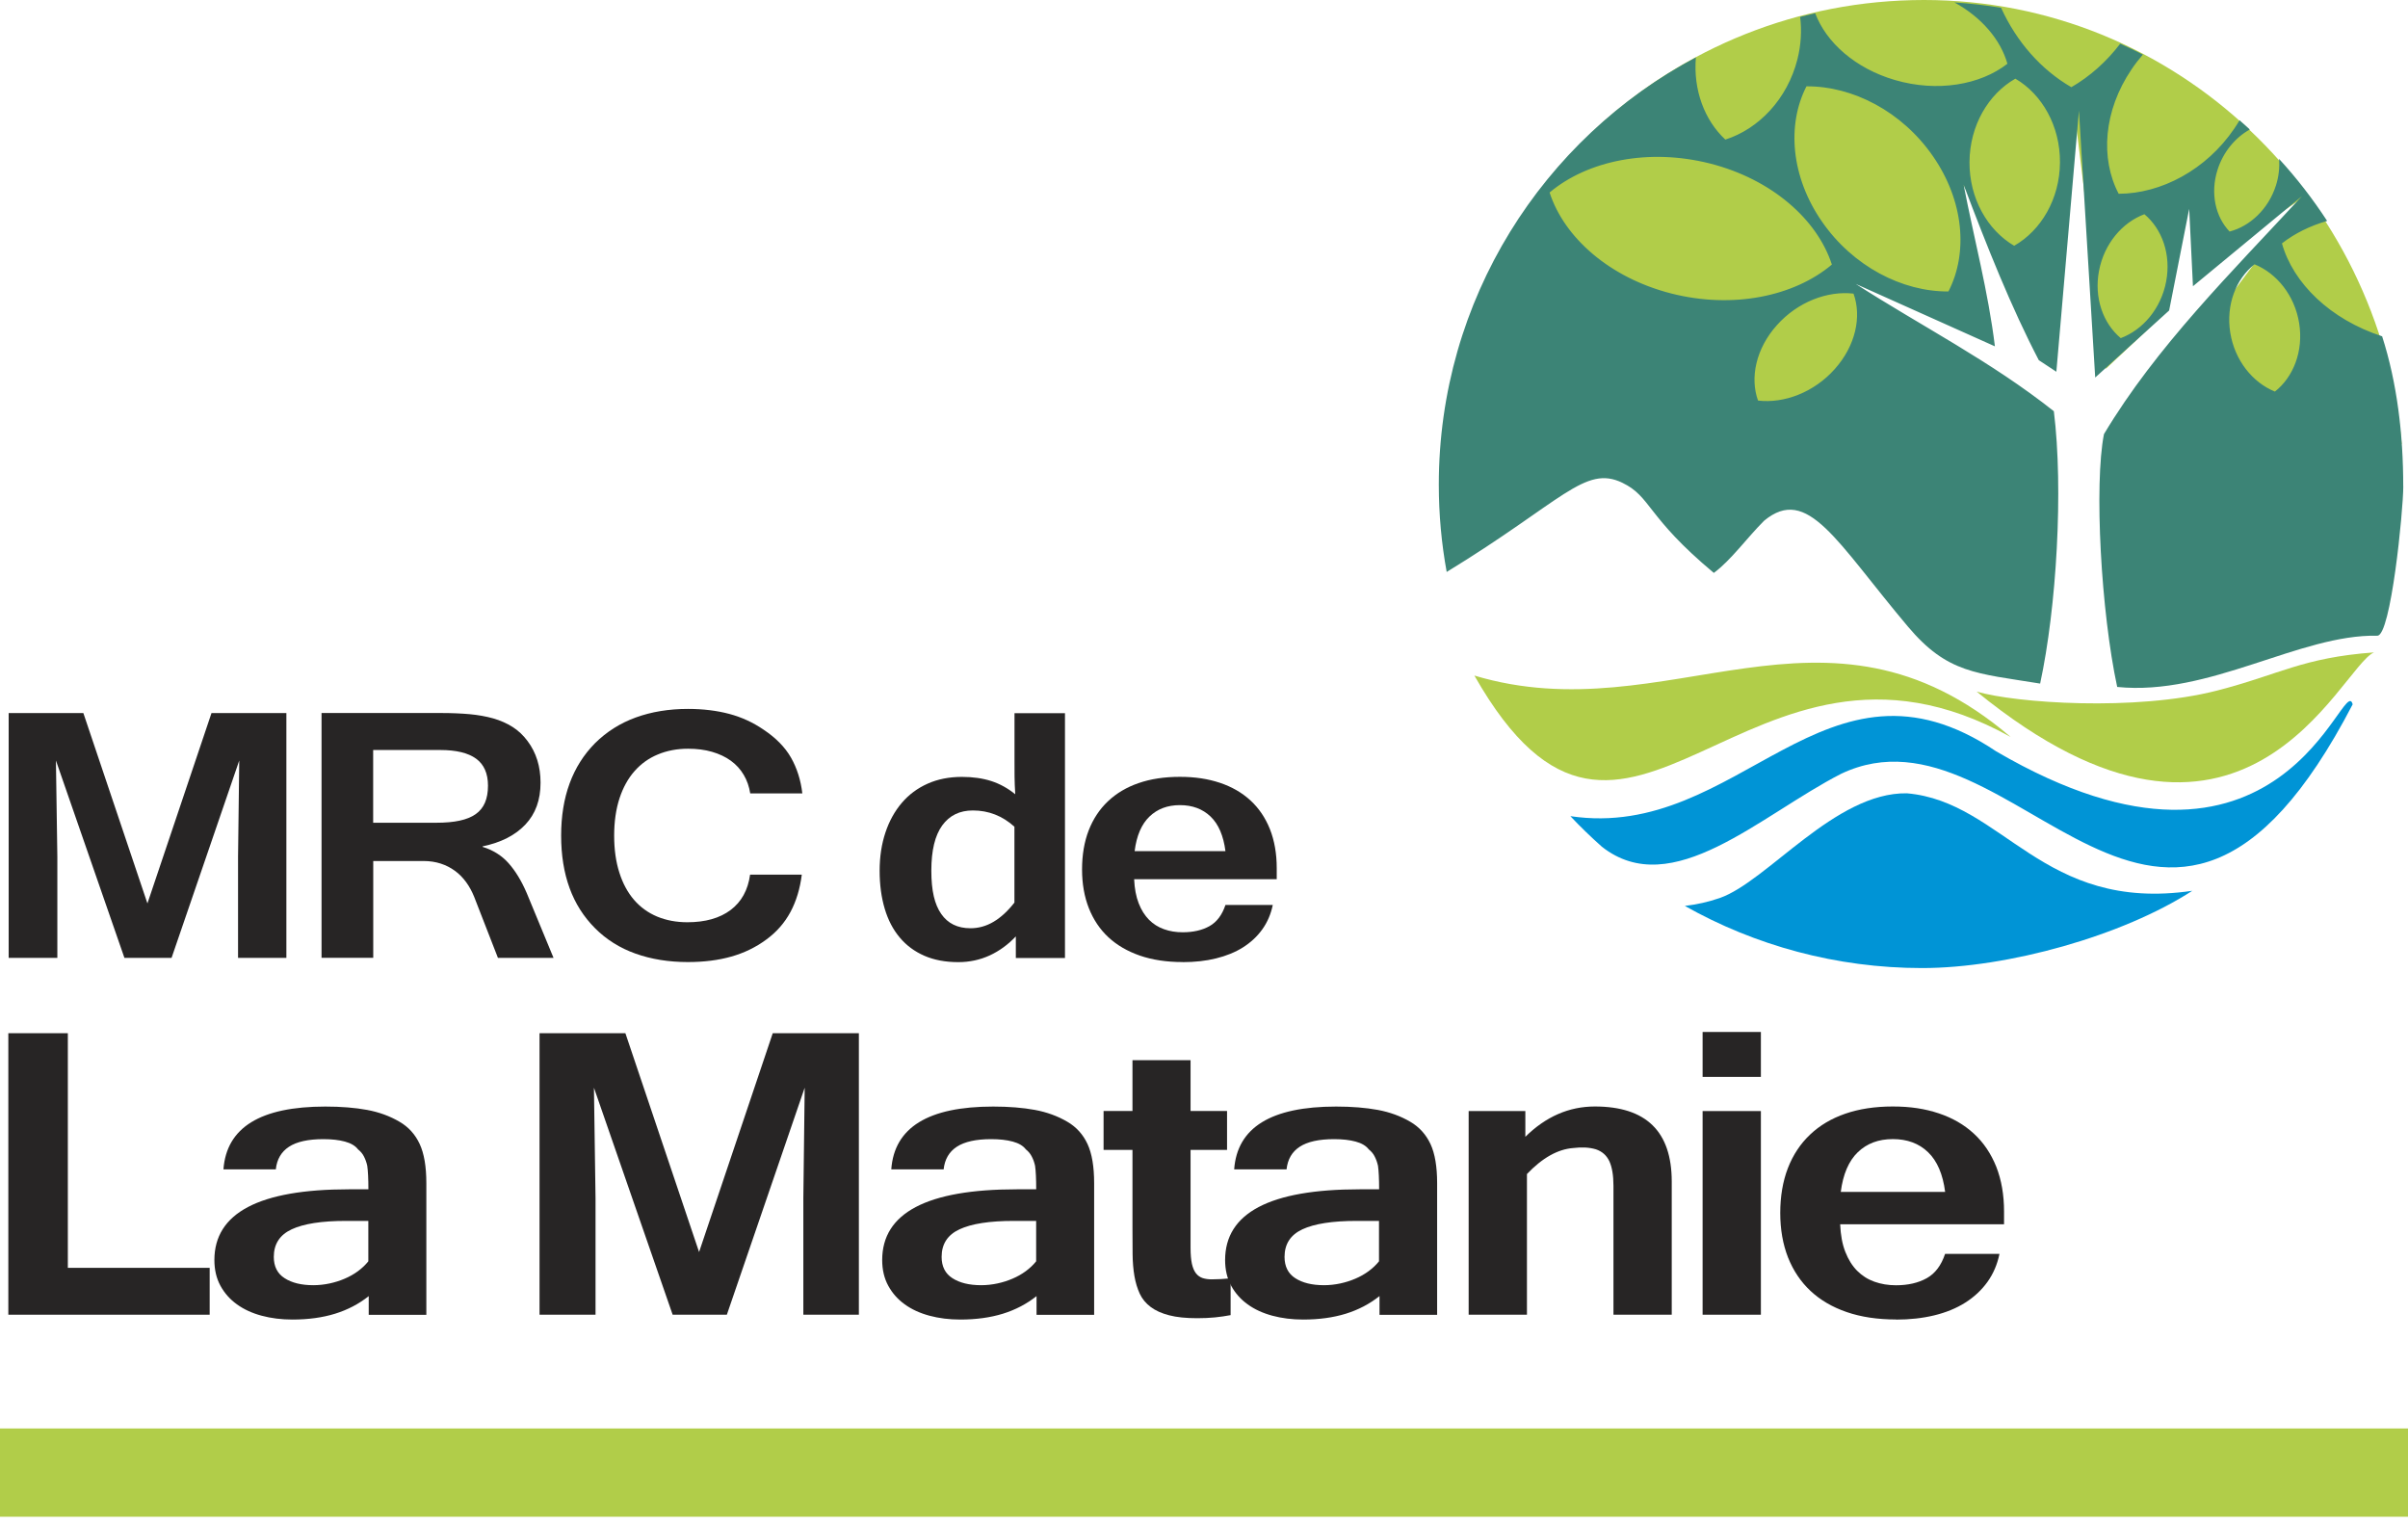<svg width="98" height="62" viewBox="0 0 98 62" fill="none" xmlns="http://www.w3.org/2000/svg">
<path fill-rule="evenodd" clip-rule="evenodd" d="M97.743 18.062C96.848 8.035 88.561 0 78.302 0C68.042 0 59.618 7.86 58.723 17.89L71.683 16.834L75.943 17.595L76.63 14.405L75.382 11.247L80.206 13.283L79.918 7.521L83.229 14.632L84.416 4.451L85.705 15.006L88.249 12.615L89.007 7.885L89.998 10.544L93.776 8.013L89.278 14.027L90.966 17.909L97.746 18.068L97.743 18.062Z" fill="#B1CD49"/>
<path fill-rule="evenodd" clip-rule="evenodd" d="M97.806 19.789C97.806 17.682 97.559 15.589 96.947 13.685C94.835 12.998 93.324 11.524 92.87 9.904C93.387 9.499 94.014 9.19 94.709 8.99C94.126 8.096 93.472 7.25 92.752 6.465C92.78 6.812 92.742 7.182 92.624 7.551C92.32 8.506 91.573 9.206 90.739 9.422C90.164 8.823 89.945 7.866 90.249 6.908C90.482 6.178 90.972 5.598 91.562 5.269C91.426 5.141 91.286 5.018 91.144 4.895C91.078 5.007 91.007 5.119 90.933 5.228C89.792 6.911 87.954 7.882 86.225 7.885C85.47 6.451 85.609 4.503 86.75 2.821C86.892 2.61 87.046 2.41 87.21 2.222C86.906 2.066 86.6 1.918 86.288 1.778C85.735 2.503 85.059 3.108 84.299 3.548C83.07 2.837 82.069 1.704 81.44 0.317C80.816 0.213 80.181 0.142 79.538 0.098C80.646 0.703 81.42 1.614 81.697 2.594C80.589 3.458 78.841 3.759 77.117 3.256C75.508 2.785 74.321 1.729 73.875 0.539C73.67 0.585 73.464 0.635 73.262 0.687C73.33 1.239 73.3 1.825 73.15 2.416C72.742 4.027 71.579 5.247 70.217 5.68C69.369 4.892 68.906 3.661 69.019 2.336C62.794 5.639 58.556 12.183 58.556 19.72C58.556 20.935 58.666 22.122 58.877 23.274C63.58 20.402 64.499 18.905 66.028 19.646C67.21 20.218 66.997 21.017 69.749 23.313C70.455 22.79 71.073 21.912 71.798 21.187C73.568 19.726 74.728 22.032 77.642 25.49C79.256 27.408 80.427 27.392 83.029 27.816C83.697 24.724 83.981 19.912 83.587 16.733C81.005 14.689 78.211 13.28 75.525 11.554L81.188 14.093C80.922 11.898 80.337 9.704 79.913 7.51C80.876 10.06 81.866 12.533 82.974 14.656L83.689 15.127L84.608 4.501L85.27 15.362L88.279 12.634L89.095 8.498L89.248 11.647L93.686 7.981C90.805 11.094 87.757 14.106 85.626 17.666C85.223 19.718 85.505 24.894 86.165 27.953C89.924 28.333 93.593 25.802 96.752 25.868C97.302 25.879 97.808 20.782 97.808 19.786L97.806 19.789ZM74.553 10.766C73.013 12.063 70.521 12.58 68.014 11.942C65.511 11.302 63.662 9.674 63.065 7.833C64.606 6.536 67.098 6.019 69.604 6.656C72.107 7.297 73.957 8.925 74.553 10.766ZM79.297 11.86C77.418 11.874 75.407 10.837 74.148 9.015C72.887 7.195 72.715 5.078 73.519 3.513C75.399 3.499 77.41 4.536 78.668 6.358C79.929 8.178 80.102 10.295 79.297 11.86ZM81.973 10.002C80.884 9.362 80.145 8.074 80.154 6.591C80.165 5.108 80.92 3.828 82.02 3.201C83.109 3.838 83.847 5.13 83.836 6.613C83.825 8.096 83.07 9.376 81.97 10.002H81.973ZM92.583 15.934C91.675 15.565 90.947 14.664 90.766 13.534C90.586 12.405 90.999 11.348 91.754 10.755C92.662 11.124 93.39 12.024 93.571 13.154C93.751 14.284 93.338 15.34 92.583 15.934ZM87.272 8.717C87.992 9.316 88.367 10.361 88.156 11.461C87.946 12.56 87.21 13.422 86.309 13.759C85.59 13.157 85.215 12.115 85.426 11.015C85.636 9.915 86.372 9.053 87.272 8.717ZM71.549 16.303C71.21 15.368 71.465 14.183 72.313 13.234C73.161 12.284 74.373 11.825 75.434 11.948C75.773 12.883 75.519 14.068 74.671 15.017C73.826 15.967 72.611 16.426 71.549 16.3V16.303Z" fill="#3C8476"/>
<path fill-rule="evenodd" clip-rule="evenodd" d="M60.004 27.49C66.258 38.497 70.989 23.966 81.828 29.988C74.236 23.496 67.891 29.857 60.004 27.49Z" fill="#B1CD49"/>
<path fill-rule="evenodd" clip-rule="evenodd" d="M96.618 26.547C93.691 26.763 92.772 27.449 90.219 28.103C86.909 28.951 82.031 28.609 80.444 28.142C91.333 37.022 95.209 27.17 96.616 26.547H96.618Z" fill="#B1CD49"/>
<path fill-rule="evenodd" clip-rule="evenodd" d="M95.748 28.661C95.387 27.266 92.903 37.383 81.24 30.574C74.263 25.884 70.816 34.237 63.911 33.211C64.318 33.646 64.748 34.059 65.194 34.456C68.05 36.702 71.629 33.178 74.928 31.488C82.011 28.12 87.97 43.624 95.748 28.661Z" fill="#0094D6"/>
<path fill-rule="evenodd" clip-rule="evenodd" d="M78.222 39.392C81.708 39.392 86.394 38.078 89.221 36.248C83.109 37.145 81.538 32.623 77.607 32.281C74.685 32.234 71.93 35.862 69.993 36.541C69.519 36.705 69.054 36.806 68.57 36.864C71.421 38.472 74.737 39.392 78.222 39.392Z" fill="#0094D6"/>
<path d="M98 58.127H0V61.719H98V58.127Z" fill="#B1CD49"/>
<path d="M11.655 38.978H9.688V34.864L9.737 30.946L6.982 38.978H5.064L2.276 30.946L2.334 34.864V38.978H0.353V29.017H3.393L6 36.762L8.607 29.017H11.655V38.978Z" fill="#272525"/>
<path d="M22.525 38.978H20.265L19.299 36.497C19.212 36.281 19.105 36.081 18.974 35.901C18.842 35.72 18.692 35.564 18.514 35.435C18.339 35.307 18.145 35.208 17.934 35.14C17.723 35.072 17.491 35.036 17.236 35.036H15.19V38.976H13.086V29.014H17.969C18.38 29.014 18.763 29.031 19.11 29.061C19.46 29.094 19.781 29.151 20.073 29.233C20.366 29.318 20.629 29.433 20.861 29.581C21.094 29.728 21.296 29.92 21.471 30.155C21.824 30.626 21.999 31.192 21.999 31.849C21.999 32.552 21.794 33.118 21.381 33.553C20.971 33.988 20.391 34.284 19.641 34.44V34.461C20.062 34.59 20.415 34.809 20.694 35.121C20.973 35.433 21.222 35.84 21.439 36.346L22.527 38.976L22.525 38.978ZM15.187 33.479H17.748C18.123 33.479 18.44 33.452 18.705 33.394C18.971 33.337 19.19 33.249 19.359 33.129C19.529 33.009 19.655 32.853 19.737 32.661C19.819 32.47 19.86 32.24 19.86 31.969C19.86 31.474 19.698 31.107 19.376 30.872C19.053 30.637 18.566 30.519 17.917 30.519H15.187V33.479Z" fill="#272525"/>
<path d="M27.997 39.148C27.217 39.148 26.505 39.033 25.868 38.806C25.228 38.579 24.678 38.234 24.218 37.772C23.753 37.307 23.406 36.76 23.179 36.133C22.951 35.507 22.837 34.798 22.837 34.002C22.837 32.426 23.296 31.173 24.218 30.24C24.689 29.775 25.241 29.425 25.876 29.195C26.511 28.965 27.217 28.847 27.997 28.847C28.615 28.847 29.176 28.916 29.679 29.05C30.183 29.184 30.645 29.397 31.069 29.687C31.572 30.021 31.947 30.401 32.191 30.828C32.434 31.255 32.59 31.742 32.653 32.286H30.533C30.489 32.007 30.401 31.753 30.267 31.529C30.133 31.302 29.961 31.113 29.742 30.954C29.526 30.798 29.271 30.678 28.979 30.593C28.686 30.508 28.36 30.467 28.005 30.467C27.556 30.467 27.146 30.544 26.773 30.7C26.401 30.853 26.084 31.083 25.822 31.381C25.559 31.679 25.356 32.048 25.211 32.489C25.069 32.929 24.995 33.433 24.995 34.002C24.995 34.571 25.066 35.069 25.206 35.507C25.345 35.947 25.545 36.316 25.802 36.615C26.059 36.913 26.371 37.14 26.741 37.296C27.11 37.449 27.52 37.528 27.975 37.528C28.705 37.528 29.293 37.361 29.734 37.03C30.174 36.699 30.44 36.221 30.527 35.591H32.631C32.56 36.16 32.407 36.667 32.172 37.107C31.936 37.547 31.608 37.925 31.184 38.234C30.757 38.549 30.281 38.779 29.758 38.926C29.236 39.074 28.648 39.148 27.991 39.148H27.997Z" fill="#272525"/>
<path d="M41.342 38.103C41.028 38.437 40.675 38.694 40.281 38.877C39.887 39.058 39.46 39.151 39 39.151C38.48 39.151 38.021 39.066 37.624 38.894C37.225 38.721 36.891 38.475 36.62 38.152C36.349 37.832 36.144 37.441 36.007 36.981C35.87 36.522 35.799 36.005 35.799 35.433C35.799 34.861 35.879 34.344 36.035 33.876C36.191 33.408 36.415 33.006 36.702 32.669C36.989 32.333 37.34 32.073 37.75 31.89C38.16 31.706 38.628 31.613 39.148 31.613C39.597 31.613 39.996 31.671 40.344 31.783C40.691 31.895 41.017 32.076 41.318 32.319C41.301 32.059 41.293 31.819 41.29 31.602C41.288 31.384 41.288 31.167 41.288 30.951V29.022H43.342V38.984H41.342V38.103ZM41.285 33.641C40.798 33.2 40.234 32.979 39.594 32.979C39.058 32.979 38.642 33.181 38.346 33.589C38.051 33.996 37.903 34.609 37.903 35.43C37.903 36.251 38.037 36.801 38.305 37.189C38.574 37.578 38.97 37.772 39.495 37.772C39.827 37.772 40.141 37.684 40.439 37.507C40.738 37.329 41.019 37.069 41.285 36.727V33.641Z" fill="#272525"/>
<path d="M48.133 39.148C47.476 39.148 46.896 39.06 46.39 38.885C45.884 38.71 45.457 38.461 45.11 38.139C44.762 37.816 44.497 37.419 44.313 36.954C44.13 36.489 44.037 35.963 44.037 35.378C44.037 34.792 44.127 34.254 44.308 33.788C44.489 33.323 44.751 32.927 45.093 32.604C45.435 32.281 45.851 32.032 46.341 31.865C46.83 31.695 47.391 31.611 48.018 31.611C48.644 31.611 49.161 31.693 49.648 31.854C50.133 32.016 50.548 32.256 50.891 32.571C51.235 32.888 51.498 33.277 51.684 33.742C51.867 34.207 51.96 34.735 51.96 35.329V35.777H46.157C46.174 36.155 46.234 36.48 46.341 36.754C46.447 37.028 46.587 37.249 46.759 37.424C46.932 37.599 47.137 37.728 47.369 37.81C47.602 37.895 47.856 37.936 48.133 37.936C48.559 37.936 48.923 37.854 49.222 37.687C49.52 37.52 49.736 37.233 49.873 36.825H51.799C51.722 37.197 51.58 37.528 51.372 37.818C51.164 38.108 50.901 38.352 50.584 38.552C50.267 38.751 49.9 38.899 49.487 39C49.074 39.102 48.623 39.151 48.133 39.151V39.148ZM49.873 34.634C49.791 34.005 49.591 33.537 49.268 33.227C48.945 32.918 48.529 32.762 48.021 32.762C47.512 32.762 47.104 32.918 46.781 33.227C46.458 33.537 46.256 34.005 46.177 34.634H49.873Z" fill="#272525"/>
<path d="M8.533 53.498H0.339V42.043H2.761V51.591H8.533V53.498Z" fill="#272525"/>
<path d="M15.012 52.737C14.607 53.06 14.15 53.298 13.639 53.457C13.127 53.615 12.55 53.695 11.901 53.695C11.453 53.695 11.037 53.643 10.648 53.539C10.262 53.435 9.926 53.282 9.644 53.077C9.36 52.874 9.135 52.62 8.971 52.319C8.807 52.018 8.725 51.667 8.725 51.273C8.725 49.356 10.55 48.395 14.199 48.395H14.993C14.993 47.96 14.976 47.643 14.946 47.438C14.916 47.301 14.872 47.178 14.815 47.066C14.76 46.953 14.678 46.855 14.571 46.77C14.459 46.623 14.281 46.519 14.038 46.453C13.794 46.387 13.502 46.354 13.16 46.354C12.544 46.354 12.076 46.458 11.762 46.663C11.447 46.869 11.269 47.175 11.225 47.583H9.094C9.22 45.878 10.602 45.028 13.242 45.028C13.882 45.028 14.448 45.074 14.938 45.164C15.428 45.255 15.868 45.416 16.259 45.646C16.626 45.859 16.9 46.163 17.08 46.551C17.261 46.94 17.351 47.471 17.351 48.144V53.503H15.006V52.74L15.012 52.737ZM14.993 49.681H14.076C13.091 49.681 12.358 49.796 11.871 50.023C11.384 50.25 11.143 50.625 11.143 51.145C11.143 51.533 11.288 51.824 11.584 52.012C11.877 52.201 12.265 52.297 12.752 52.297C12.976 52.297 13.198 52.272 13.414 52.226C13.633 52.179 13.838 52.114 14.03 52.031C14.224 51.949 14.402 51.848 14.566 51.728C14.73 51.607 14.872 51.473 14.99 51.325V49.684L14.993 49.681Z" fill="#272525"/>
<path d="M34.954 53.498H32.694V48.765L32.749 44.261L29.581 53.498H27.375L24.172 44.261L24.237 48.765V53.498H21.958V42.043H25.452L28.451 50.948L31.449 42.043H34.954V53.498Z" fill="#272525"/>
<path d="M42.19 52.737C41.785 53.06 41.328 53.298 40.817 53.457C40.305 53.615 39.728 53.695 39.08 53.695C38.631 53.695 38.215 53.643 37.827 53.539C37.441 53.435 37.104 53.282 36.822 53.077C36.538 52.874 36.314 52.62 36.15 52.319C35.985 52.018 35.903 51.667 35.903 51.273C35.903 49.356 37.728 48.395 41.378 48.395H42.171C42.171 47.96 42.155 47.643 42.125 47.438C42.095 47.301 42.051 47.178 41.993 47.066C41.936 46.953 41.857 46.855 41.75 46.77C41.638 46.623 41.46 46.519 41.216 46.453C40.973 46.387 40.68 46.354 40.338 46.354C39.723 46.354 39.255 46.458 38.94 46.663C38.626 46.869 38.448 47.175 38.404 47.583H36.273C36.396 45.878 37.78 45.028 40.42 45.028C41.06 45.028 41.627 45.074 42.117 45.164C42.606 45.255 43.047 45.416 43.438 45.646C43.804 45.859 44.078 46.163 44.259 46.551C44.439 46.94 44.529 47.471 44.529 48.144V53.503H42.185V52.74L42.19 52.737ZM42.171 49.681H41.255C40.27 49.681 39.536 49.796 39.05 50.023C38.562 50.25 38.322 50.625 38.322 51.145C38.322 51.533 38.467 51.824 38.762 52.012C39.055 52.201 39.444 52.297 39.931 52.297C40.155 52.297 40.376 52.272 40.593 52.226C40.811 52.179 41.017 52.114 41.208 52.031C41.402 51.949 41.58 51.848 41.744 51.728C41.908 51.607 42.051 51.473 42.169 51.325V49.684L42.171 49.681Z" fill="#272525"/>
<path d="M50.089 53.514C49.884 53.553 49.67 53.585 49.449 53.607C49.227 53.629 48.986 53.64 48.724 53.64C48.27 53.64 47.889 53.602 47.583 53.522C47.276 53.443 47.027 53.331 46.83 53.183C46.633 53.035 46.486 52.858 46.387 52.647C46.289 52.436 46.215 52.193 46.168 51.922C46.122 51.651 46.097 51.353 46.094 51.03C46.092 50.705 46.089 50.36 46.089 49.993V46.792H44.913V45.208H46.089V43.142H48.453V45.208H49.938V46.792H48.453V50.778C48.453 51.044 48.472 51.26 48.508 51.427C48.546 51.594 48.601 51.722 48.674 51.815C48.748 51.908 48.839 51.971 48.945 52.007C49.052 52.04 49.172 52.059 49.309 52.059C49.553 52.059 49.81 52.045 50.083 52.018V53.517L50.089 53.514Z" fill="#272525"/>
<path d="M56.146 52.737C55.741 53.06 55.284 53.298 54.773 53.457C54.261 53.615 53.684 53.695 53.035 53.695C52.587 53.695 52.171 53.643 51.782 53.539C51.397 53.435 51.06 53.282 50.778 53.077C50.494 52.874 50.27 52.62 50.105 52.319C49.941 52.018 49.859 51.667 49.859 51.273C49.859 49.356 51.684 48.395 55.334 48.395H56.127C56.127 47.96 56.111 47.643 56.081 47.438C56.05 47.301 56.007 47.178 55.949 47.066C55.895 46.953 55.812 46.855 55.706 46.77C55.593 46.623 55.416 46.519 55.172 46.453C54.929 46.387 54.636 46.354 54.294 46.354C53.678 46.354 53.211 46.458 52.896 46.663C52.581 46.869 52.404 47.175 52.36 47.583H50.228C50.352 45.878 51.736 45.028 54.376 45.028C55.016 45.028 55.583 45.074 56.072 45.164C56.562 45.255 57.002 45.416 57.394 45.646C57.76 45.859 58.034 46.163 58.217 46.551C58.398 46.94 58.488 47.471 58.488 48.144V53.503H56.143V52.74L56.146 52.737ZM56.127 49.681H55.211C54.226 49.681 53.492 49.796 53.005 50.023C52.518 50.25 52.278 50.625 52.278 51.145C52.278 51.533 52.423 51.824 52.715 52.012C53.008 52.201 53.397 52.297 53.884 52.297C54.108 52.297 54.33 52.272 54.546 52.226C54.764 52.179 54.97 52.114 55.161 52.031C55.355 51.949 55.533 51.848 55.697 51.728C55.862 51.607 56.004 51.473 56.122 51.325V49.684L56.127 49.681Z" fill="#272525"/>
<path d="M62.075 46.261C62.909 45.438 63.853 45.025 64.906 45.025C66.994 45.025 68.036 46.042 68.036 48.081V53.498H65.664V48.25C65.664 47.826 65.607 47.495 65.498 47.255C65.385 47.014 65.202 46.852 64.948 46.767C64.68 46.688 64.376 46.672 64.031 46.715C63.402 46.762 62.773 47.112 62.143 47.774V53.498H59.771V45.211H62.078V46.261H62.075Z" fill="#272525"/>
<path d="M71.664 43.821H69.292V41.993H71.664V43.821ZM71.664 53.498H69.292V45.211H71.664V53.498Z" fill="#272525"/>
<path d="M77.163 53.692C76.411 53.692 75.741 53.591 75.158 53.391C74.575 53.191 74.085 52.904 73.686 52.532C73.287 52.16 72.983 51.706 72.769 51.17C72.559 50.633 72.452 50.029 72.452 49.358C72.452 48.688 72.556 48.067 72.764 47.531C72.972 46.995 73.273 46.54 73.667 46.168C74.058 45.796 74.537 45.512 75.1 45.318C75.664 45.123 76.307 45.025 77.029 45.025C77.752 45.025 78.345 45.118 78.903 45.304C79.462 45.49 79.938 45.766 80.332 46.13C80.728 46.494 81.029 46.943 81.243 47.476C81.453 48.01 81.56 48.617 81.56 49.301V49.818H74.89C74.909 50.253 74.977 50.628 75.1 50.94C75.221 51.252 75.382 51.509 75.582 51.711C75.782 51.911 76.014 52.059 76.282 52.154C76.55 52.25 76.843 52.3 77.161 52.3C77.653 52.3 78.069 52.204 78.414 52.012C78.756 51.821 79.005 51.49 79.161 51.022H81.374C81.286 51.451 81.122 51.832 80.884 52.165C80.643 52.499 80.343 52.778 79.979 53.008C79.615 53.238 79.193 53.41 78.717 53.525C78.241 53.64 77.722 53.697 77.161 53.697L77.163 53.692ZM79.163 48.502C79.07 47.78 78.838 47.241 78.468 46.885C78.099 46.529 77.62 46.352 77.035 46.352C76.449 46.352 75.981 46.529 75.609 46.885C75.24 47.241 75.007 47.78 74.915 48.502H79.166H79.163Z" fill="#272525"/>
</svg>

